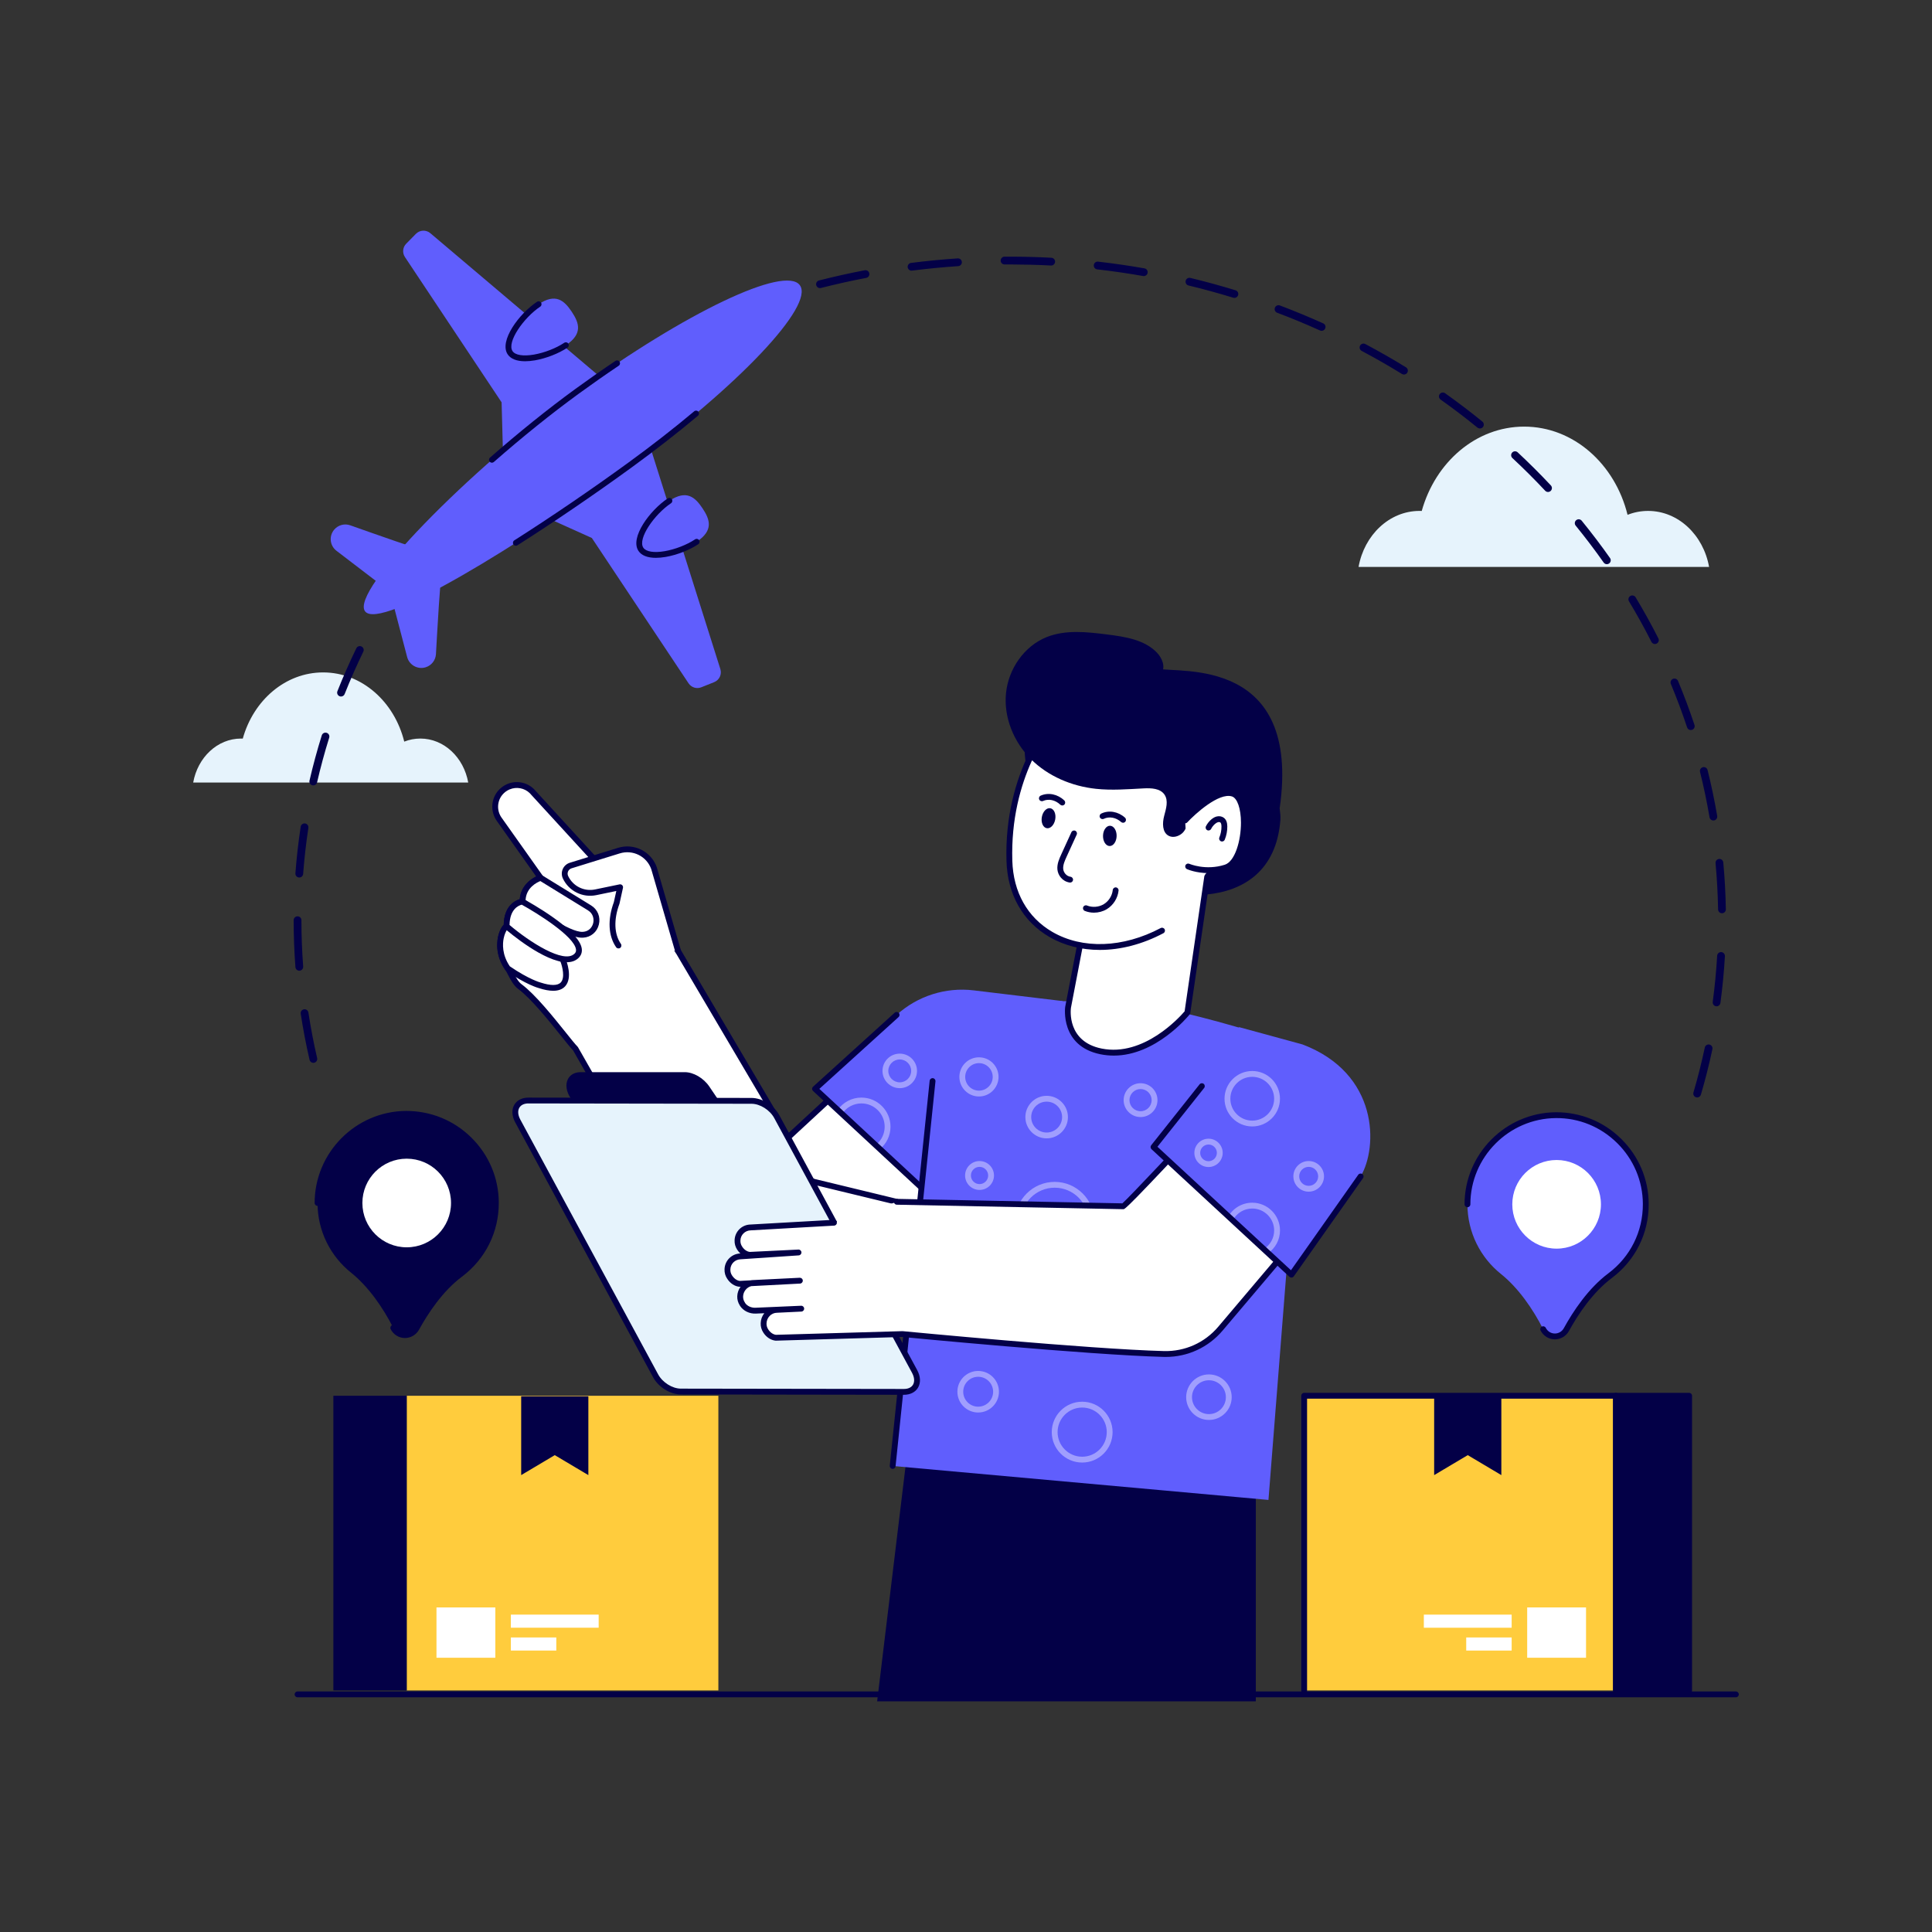 <?xml version="1.0" encoding="utf-8"?>
<svg xmlns="http://www.w3.org/2000/svg" enable-background="new 0 0 2500 2500" id="Layer_1" version="1.1" viewBox="0 0 2500 2500" x="0" y="0">
  <rect x="0" y="0" width="2500" height="2500" fill="#333333" stroke="none"/>
  <path d="M2246.23,2196.29H385.01c-2.08,0-3.77-1.69-3.77-3.77c0-2.08,1.69-3.77,3.77-3.77h1861.22&#xD;&#xA;			c2.08,0,3.77,1.69,3.77,3.77C2250,2194.6,2248.31,2196.29,2246.23,2196.29z" fill="#030047"/>
  <path d="M2211.56,733.64c-7.37-41.35-39.9-72.51-78.93-72.51c-9.31,0-18.27,1.76-26.58,5.05&#xD;&#xA;				c-16.23-65.8-70-114.14-133.82-114.14c-62.2,0-114.85,45.91-132.5,109.14c-0.95-0.03-1.89-0.06-2.84-0.06&#xD;&#xA;				c-39.02,0-71.55,31.16-78.93,72.51H2211.56z" fill="#e6f3fc"/>
  <path d="M605.87,1012.58c-5.78-32.44-31.31-56.89-61.92-56.89c-7.3,0-14.33,1.38-20.86,3.97&#xD;&#xA;				c-12.73-51.62-54.92-89.55-104.99-89.55c-48.8,0-90.11,36.02-103.95,85.63c-0.74-0.02-1.48-0.04-2.23-0.04&#xD;&#xA;				c-30.62,0-56.14,24.45-61.92,56.89H605.87z" fill="#e6f3fc"/>
  <path d="M2196.14,1420.1c-0.47,0-0.95-0.07-1.42-0.21c-2.67-0.78-4.19-3.58-3.41-6.24&#xD;&#xA;				c5.62-19.13,10.56-38.69,14.7-58.13c0.58-2.72,3.24-4.45,5.97-3.87c2.72,0.58,4.45,3.25,3.87,5.97&#xD;&#xA;				c-4.19,19.7-9.2,39.51-14.89,58.88C2200.32,1418.67,2198.32,1420.1,2196.14,1420.1z M405.47,1375.32c-2.29,0-4.36-1.57-4.9-3.9&#xD;&#xA;				c-4.55-19.65-8.4-39.72-11.43-59.65c-0.42-2.75,1.47-5.31,4.21-5.73c2.76-0.41,5.31,1.47,5.73,4.21c3,19.67,6.8,39.49,11.29,58.9&#xD;&#xA;				c0.63,2.71-1.06,5.41-3.77,6.03C406.23,1375.28,405.85,1375.32,405.47,1375.32z M2221.25,1302.13c-0.22,0-0.45-0.01-0.68-0.04&#xD;&#xA;				c-2.75-0.37-4.69-2.9-4.31-5.66c2.65-19.7,4.58-39.78,5.73-59.69c0.16-2.77,2.53-4.9,5.31-4.73c2.77,0.16,4.89,2.54,4.73,5.31&#xD;&#xA;				c-1.17,20.16-3.12,40.5-5.8,60.45C2225.89,1300.3,2223.73,1302.13,2221.25,1302.13z M387.28,1256.08c-2.61,0-4.81-2.01-5.01-4.65&#xD;&#xA;				c-1.52-20.07-2.29-40.49-2.29-60.69c0-2.78,2.25-5.03,5.03-5.03c2.78,0,5.03,2.25,5.03,5.03c0,19.95,0.77,40.11,2.26,59.93&#xD;&#xA;				c0.21,2.77-1.87,5.19-4.64,5.39C387.54,1256.08,387.41,1256.08,387.28,1256.08z M2228.23,1181.73c-2.74,0-4.98-2.2-5.03-4.94&#xD;&#xA;				c-0.34-19.92-1.45-40.06-3.29-59.84c-0.26-2.77,1.78-5.22,4.54-5.47c2.77-0.26,5.22,1.78,5.47,4.54&#xD;&#xA;				c1.86,20.03,2.98,40.42,3.33,60.6c0.05,2.78-2.17,5.07-4.94,5.12C2228.29,1181.73,2228.26,1181.73,2228.23,1181.73z&#xD;&#xA;				 M387.27,1135.48c-0.13,0-0.25-0.01-0.38-0.01c-2.77-0.21-4.85-2.62-4.64-5.39c1.51-20.12,3.81-40.41,6.84-60.31&#xD;&#xA;				c0.42-2.75,2.98-4.62,5.73-4.22c2.75,0.42,4.63,2.98,4.22,5.73c-2.99,19.65-5.26,39.68-6.76,59.55&#xD;&#xA;				C392.08,1133.47,389.87,1135.48,387.27,1135.48z M2217.07,1061.71c-2.41,0-4.54-1.73-4.95-4.19&#xD;&#xA;				c-3.34-19.61-7.47-39.34-12.29-58.66c-0.67-2.7,0.97-5.43,3.66-6.1c2.7-0.68,5.42,0.97,6.1,3.66&#xD;&#xA;				c4.88,19.57,9.07,39.55,12.45,59.41c0.47,2.74-1.38,5.34-4.12,5.8C2217.63,1061.69,2217.35,1061.71,2217.07,1061.71z&#xD;&#xA;				 M405.4,1016.31c-0.38,0-0.76-0.04-1.14-0.13c-2.71-0.62-4.4-3.33-3.77-6.03c4.53-19.61,9.87-39.32,15.89-58.59&#xD;&#xA;				c0.83-2.65,3.65-4.13,6.3-3.3c2.65,0.83,4.13,3.65,3.3,6.3c-5.94,19.02-11.22,38.48-15.69,57.85&#xD;&#xA;				C409.76,1014.74,407.68,1016.31,405.4,1016.31z M2187.86,944.68c-2.11,0-4.07-1.34-4.77-3.45&#xD;&#xA;				c-6.26-18.87-13.33-37.77-21.01-56.19c-1.07-2.56,0.14-5.51,2.71-6.58c2.57-1.08,5.51,0.14,6.58,2.7&#xD;&#xA;				c7.78,18.65,14.94,37.79,21.28,56.9c0.87,2.64-0.55,5.48-3.19,6.36C2188.92,944.6,2188.39,944.68,2187.86,944.68z M441.29,901.29&#xD;&#xA;				c-0.62,0-1.25-0.12-1.85-0.36c-2.58-1.02-3.85-3.95-2.82-6.53c7.41-18.68,15.64-37.36,24.46-55.52c1.21-2.5,4.22-3.55,6.72-2.33&#xD;&#xA;				c2.5,1.21,3.54,4.22,2.33,6.72c-8.71,17.94-16.84,36.39-24.16,54.84C445.18,900.08,443.29,901.29,441.29,901.29z M2141.44,833.34&#xD;&#xA;				c-1.83,0-3.6-1.01-4.49-2.76c-8.98-17.71-18.75-35.36-29.05-52.45c-1.43-2.38-0.67-5.47,1.71-6.9c2.38-1.43,5.47-0.67,6.9,1.71&#xD;&#xA;				c10.42,17.31,20.32,35.17,29.4,53.1c1.26,2.48,0.27,5.5-2.21,6.76C2142.98,833.16,2142.2,833.34,2141.44,833.34z M493.91,792.84&#xD;&#xA;				c-0.86,0-1.72-0.22-2.52-0.68c-2.4-1.39-3.22-4.47-1.83-6.87c10.08-17.39,20.94-34.69,32.3-51.4c1.56-2.29,4.69-2.89,6.99-1.33&#xD;&#xA;				c2.3,1.56,2.89,4.69,1.33,6.99c-11.22,16.51-21.96,33.6-31.91,50.79C497.33,791.94,495.64,792.84,493.91,792.84z M2079.26,730.05&#xD;&#xA;				c-1.58,0-3.14-0.74-4.12-2.13c-11.42-16.21-23.6-32.28-36.22-47.77c-1.76-2.15-1.43-5.32,0.72-7.08&#xD;&#xA;				c2.15-1.75,5.32-1.43,7.08,0.72c12.77,15.67,25.1,31.93,36.65,48.33c1.6,2.27,1.05,5.41-1.22,7.01&#xD;&#xA;				C2081.27,729.75,2080.26,730.05,2079.26,730.05z M561.69,693.05c-1.09,0-2.19-0.35-3.11-1.08c-2.18-1.72-2.56-4.88-0.84-7.07&#xD;&#xA;				c12.44-15.79,25.64-31.38,39.23-46.36c1.87-2.06,5.05-2.22,7.11-0.35c2.06,1.87,2.21,5.05,0.34,7.11&#xD;&#xA;				c-13.43,14.8-26.48,30.22-38.78,45.83C564.65,692.39,563.18,693.05,561.69,693.05z M2003.14,636.6c-1.34,0-2.68-0.53-3.67-1.59&#xD;&#xA;				c-13.57-14.48-27.85-28.72-42.45-42.32c-2.03-1.89-2.15-5.08-0.25-7.11c1.89-2.03,5.08-2.15,7.11-0.25&#xD;&#xA;				c14.76,13.75,29.2,28.15,42.93,42.8c1.9,2.03,1.8,5.21-0.23,7.11C2005.6,636.15,2004.37,636.6,2003.14,636.6z M642.78,603.64&#xD;&#xA;				c-1.32,0-2.64-0.52-3.63-1.54c-1.92-2-1.86-5.19,0.14-7.11c14.5-13.94,29.7-27.6,45.18-40.6c2.13-1.79,5.3-1.51,7.09,0.62&#xD;&#xA;				c1.79,2.13,1.51,5.3-0.62,7.09c-15.31,12.86-30.34,26.37-44.68,40.15C645.29,603.17,644.04,603.64,642.78,603.64z M1915,554.45&#xD;&#xA;				c-1.12,0-2.24-0.37-3.17-1.13c-15.4-12.54-31.45-24.75-47.7-36.28c-2.27-1.61-2.8-4.75-1.19-7.01c1.61-2.26,4.75-2.79,7.01-1.19&#xD;&#xA;				c16.43,11.66,32.65,24,48.23,36.69c2.15,1.75,2.48,4.92,0.72,7.08C1917.91,553.82,1916.46,554.45,1915,554.45z M735.25,525.96&#xD;&#xA;				c-1.55,0-3.08-0.71-4.06-2.06c-1.64-2.24-1.16-5.39,1.08-7.03c16.24-11.9,33.11-23.43,50.16-34.29c2.35-1.49,5.45-0.8,6.94,1.54&#xD;&#xA;				c1.49,2.34,0.8,5.45-1.54,6.95c-16.86,10.73-33.56,22.14-49.62,33.91C737.32,525.65,736.28,525.96,735.25,525.96z&#xD;&#xA;				 M1816.72,484.65c-0.9,0-1.81-0.24-2.63-0.75c-16.93-10.44-34.46-20.47-52.08-29.83c-2.45-1.3-3.39-4.35-2.09-6.8&#xD;&#xA;				c1.3-2.45,4.35-3.39,6.8-2.09c17.82,9.45,35.53,19.6,52.65,30.15c2.37,1.46,3.1,4.56,1.64,6.92&#xD;&#xA;				C1820.05,483.81,1818.4,484.65,1816.72,484.65z M837.06,461.12c-1.78,0-3.5-0.94-4.41-2.61c-1.34-2.43-0.45-5.49,1.99-6.83&#xD;&#xA;				c17.62-9.68,35.82-18.93,54.08-27.49c2.52-1.18,5.51-0.1,6.69,2.42c1.18,2.52,0.1,5.51-2.42,6.69&#xD;&#xA;				c-18.07,8.47-36.07,17.63-53.5,27.2C838.71,460.92,837.88,461.12,837.06,461.12z M1710.18,428.09c-0.69,0-1.4-0.14-2.07-0.45&#xD;&#xA;				c-18.14-8.19-36.8-15.92-55.46-22.96c-2.6-0.98-3.91-3.88-2.93-6.48s3.88-3.91,6.48-2.93c18.86,7.12,37.71,14.93,56.05,23.2&#xD;&#xA;				c2.53,1.14,3.66,4.12,2.51,6.66C1713.92,426.99,1712.09,428.09,1710.18,428.09z M946.27,409.9c-2.01,0-3.9-1.21-4.68-3.19&#xD;&#xA;				c-1.02-2.58,0.25-5.5,2.84-6.52c18.72-7.37,37.93-14.25,57.11-20.44c2.64-0.84,5.48,0.6,6.33,3.24c0.85,2.64-0.6,5.48-3.24,6.33&#xD;&#xA;				c-18.98,6.13-37.99,12.93-56.52,20.23C947.51,409.78,946.88,409.9,946.27,409.9z M1597.33,385.48c-0.49,0-0.99-0.07-1.48-0.22&#xD;&#xA;				c-19.03-5.86-38.51-11.19-57.9-15.85c-2.7-0.65-4.36-3.36-3.71-6.07c0.65-2.7,3.36-4.38,6.07-3.71&#xD;&#xA;				c19.59,4.71,39.27,10.1,58.5,16.01c2.66,0.82,4.15,3.63,3.33,6.29C1601.48,384.09,1599.48,385.48,1597.33,385.48z&#xD;&#xA;				 M1061.05,372.82c-2.24,0-4.29-1.51-4.87-3.79c-0.69-2.69,0.94-5.43,3.63-6.12c19.47-4.97,39.39-9.41,59.2-13.19&#xD;&#xA;				c2.72-0.51,5.36,1.27,5.88,4c0.52,2.73-1.27,5.36-4,5.88c-19.61,3.74-39.32,8.13-58.59,13.05&#xD;&#xA;				C1061.88,372.77,1061.46,372.82,1061.05,372.82z M1480.07,357.25c-0.29,0-0.58-0.02-0.88-0.08c-19.59-3.45-39.58-6.35-59.41-8.61&#xD;&#xA;				c-2.76-0.31-4.74-2.81-4.43-5.57c0.31-2.76,2.81-4.74,5.57-4.43c20.03,2.28,40.23,5.21,60.02,8.7c2.74,0.48,4.56,3.09,4.08,5.83&#xD;&#xA;				C1484.59,355.53,1482.46,357.25,1480.07,357.25z M1179.54,350.23c-2.49,0-4.66-1.85-4.98-4.39c-0.35-2.76,1.6-5.28,4.35-5.63&#xD;&#xA;				c19.94-2.55,40.25-4.52,60.36-5.86c2.78-0.21,5.17,1.91,5.35,4.68c0.18,2.77-1.91,5.17-4.69,5.35&#xD;&#xA;				c-19.91,1.33-40.01,3.28-59.75,5.8C1179.96,350.22,1179.75,350.23,1179.54,350.23z M1360.23,343.59c-0.09,0-0.18,0-0.27-0.01&#xD;&#xA;				c-17.64-0.93-35.47-1.32-53.27-1.41l-6.76,0.02c-2.71,0.07-5.05-2.22-5.06-5c-0.02-2.78,2.22-5.05,5-5.06l6.83-0.02&#xD;&#xA;				c0.05,0,0.09,0,0.14,0c17.84,0,35.9,0.48,53.67,1.42c2.77,0.15,4.9,2.52,4.76,5.29C1365.1,341.51,1362.88,343.59,1360.23,343.59z" fill="#030047"/>
  <rect fill="#ffcc3d" height="381.29" width="403.29" x="526.27" y="1806.11"/>
  <rect fill="#fff" height="65.1" width="76.15" x="564.8" y="2080.02"/>
  <rect fill="#fff" height="16.95" width="113.62" x="661.06" y="2089.31"/>
  <rect fill="#fff" height="16.95" width="58.79" x="661.06" y="2118.86"/>
  <rect fill="#030047" height="381.29" transform="rotate(-180 478.826 1996.752)" width="94.89" x="431.38" y="1806.11"/>
  <polygon fill="#030047" points="761.34 1908.79 717.87 1882.94 674.4 1908.79 674.4 1806.82 761.34 1806.82"/>
  <rect fill="#ffcc3d" height="381.29" transform="rotate(-180 1889.21 1996.752)" width="403.29" x="1687.57" y="1806.11"/>
  <path d="M1687.57,2191.17c-2.08,0-3.77-1.69-3.77-3.77v-381.29c0-2.08,1.69-3.77,3.77-3.77h403.29&#xD;&#xA;					c2.08,0,3.77,1.69,3.77,3.77c0,2.08-1.69,3.77-3.77,3.77h-399.52v377.52C1691.34,2189.48,1689.65,2191.17,1687.57,2191.17z" fill="#030047"/>
  <rect fill="#fff" height="65.1" transform="rotate(-180 2014.253 2112.565)" width="76.15" x="1976.18" y="2080.02"/>
  <rect fill="#fff" height="16.95" transform="rotate(-180 1899.262 2097.791)" width="113.62" x="1842.45" y="2089.31"/>
  <rect fill="#fff" height="16.95" transform="rotate(-180 1926.678 2127.339)" width="58.79" x="1897.28" y="2118.86"/>
  <rect fill="#030047" height="381.29" width="94.89" x="2090.86" y="1806.11"/>
  <path d="M2185.75,2191.17h-94.89c-2.08,0-3.77-1.69-3.77-3.77v-381.29c0-2.08,1.69-3.77,3.77-3.77h94.89&#xD;&#xA;					c2.08,0,3.77,1.69,3.77,3.77v381.29C2189.52,2189.48,2187.83,2191.17,2185.75,2191.17z M2094.63,2183.62h87.35v-373.74h-87.35&#xD;&#xA;					V2183.62z" fill="#030047"/>
  <polygon fill="#030047" points="1855.79 1908.79 1899.26 1882.94 1942.73 1908.79 1942.73 1806.82 1855.79 1806.82"/>
  <g>
    <path d="M672.72,1276.68c-7.65-5.72-11.58-17.57-15.69-23.55c-18.22-26.17-6.68-52.26-1.44-54.49&#xD;&#xA;					c-0.35-27.18,16.82-31.46,20.14-31.94c0.39-0.09,0.52-0.13,0.52-0.13c-0.35-23.46,23.38-30.63,23.38-30.63l-53.74-75.85&#xD;&#xA;					c-7.3-10.31-6.82-24.12,1.14-33.91c3.06-3.71,6.86-6.51,11.05-8.21c9.92-4.11,21.85-2.27,30.15,5.77l188.36,205.58&#xD;&#xA;					l143.14,242.55l88.13-81.58l153.06,127.11l-143.36,162.72c-52.35,55.27-140.96,53.39-190.9-4.06l-181.99-319.01&#xD;&#xA;					C734.81,1347.11,697.28,1294.72,672.72,1276.68z" fill="#fff"/>
    <path d="M1023.94,1724.14c-0.94,0-1.87-0.01-2.82-0.03c-37.34-0.8-72.81-17.42-97.31-45.6&#xD;&#xA;					c-0.16-0.19-0.31-0.39-0.43-0.61l-181.74-318.59c-3.21-3.32-8.64-10.1-15.46-18.62c-15.54-19.4-39.02-48.72-55.7-60.99&#xD;&#xA;					c-0.01-0.01-0.02-0.01-0.03-0.02c-5.91-4.43-9.73-11.81-12.79-17.75c-1.32-2.56-2.57-4.98-3.74-6.69&#xD;&#xA;					c-14.02-20.14-10.72-39.03-8.65-46.22c1.29-4.48,3.58-9.6,6.55-12.34c0.41-24.51,14.56-31.33,20.75-33.15&#xD;&#xA;					c1.1-15.72,12.45-25.15,21.21-29.36l-50.97-71.94c-8.21-11.61-7.68-27.43,1.29-38.47c3.43-4.16,7.77-7.38,12.56-9.33&#xD;&#xA;					c11.66-4.83,25.09-2.26,34.19,6.55l188.52,205.74c0.18,0.19,0.33,0.41,0.47,0.63l140.76,238.52l84.7-78.4&#xD;&#xA;					c1.39-1.29,3.51-1.34,4.97-0.14l153.06,127.11c0.78,0.65,1.27,1.59,1.35,2.61c0.08,1.02-0.26,2.02-0.93,2.79L1120.4,1682.6&#xD;&#xA;					C1095.27,1709.13,1060.28,1724.14,1023.94,1724.14z M929.76,1673.84c23.1,26.41,56.43,41.98,91.53,42.73&#xD;&#xA;					c35.2,0.67,69.32-13.49,93.54-39.06l140.7-159.7L1108,1395.3l-85.7,79.33c-0.84,0.78-1.98,1.13-3.11,0.97&#xD;&#xA;					c-1.13-0.17-2.12-0.83-2.7-1.82l-142.94-242.2l-188.1-205.29c-6.78-6.56-17.02-8.52-25.92-4.83c-3.66,1.49-6.97,3.95-9.59,7.13&#xD;&#xA;					c-6.83,8.4-7.23,20.47-0.97,29.33l53.74,75.85c0.7,0.99,0.88,2.26,0.49,3.4c-0.39,1.15-1.32,2.04-2.48,2.39&#xD;&#xA;					c-0.85,0.26-21,6.7-20.69,26.96c0.02,1.58-1.09,3.07-2.57,3.63c0,0-0.22,0.09-0.9,0.24c-2.05,0.31-17.52,3.26-17.2,28.21&#xD;&#xA;					c0.02,1.53-0.89,2.92-2.3,3.52c-0.75,0.48-3.72,4.46-5.26,11.96c-1.48,7.18-2.37,21.52,8.33,36.89&#xD;&#xA;					c1.45,2.12,2.81,4.74,4.24,7.52c2.85,5.52,6.08,11.77,10.6,15.16c17.48,12.86,41.33,42.63,57.11,62.34&#xD;&#xA;					c6.66,8.32,12.42,15.51,15.28,18.38c0.24,0.24,0.44,0.5,0.6,0.79L929.76,1673.84z" fill="#030047"/>
    <path d="M698.52,1275.05c0,0-15.25-3.81-41.53-21.93c-18.18-26.13-6.69-52.29-1.42-54.46l72.76,43.24&#xD;&#xA;						C728.34,1241.9,748.73,1291.3,698.52,1275.05" fill="#fff"/>
    <path d="M715.82,1282.07c-5.19,0-11.32-1.13-18.36-3.41c-1.73-0.46-17.1-4.85-42.61-22.45&#xD;&#xA;						c-0.37-0.26-0.7-0.58-0.95-0.95c-14.12-20.28-10.7-39.27-8.57-46.49c1.62-5.49,4.78-11.95,8.81-13.61&#xD;&#xA;						c1.1-0.46,2.34-0.36,3.36,0.25l72.76,43.24c0.7,0.42,1.25,1.05,1.56,1.8c1.03,2.49,9.76,24.69-0.6,35.9&#xD;&#xA;						C727.7,1280.17,722.55,1282.07,715.82,1282.07z M659.71,1250.4c24.89,17.07,39.59,20.94,39.74,20.98&#xD;&#xA;						c0.08,0.02,0.16,0.04,0.24,0.07c12.99,4.2,21.98,4.13,26-0.22c5.68-6.15,1.98-20.44-0.38-26.76l-69.3-41.19&#xD;&#xA;						c-1.21,1.72-3.08,5.29-4.21,10.72C650.31,1221.13,649.41,1235.23,659.71,1250.4z" fill="#030047"/>
    <path d="M754.47,1209.56c-0.23,0-0.45,0.04-0.64,0.03c-22.13,0.8-77.52-43.01-77.52-43.01&#xD;&#xA;						c-0.39-23.51,23.32-30.66,23.32-30.66l63.21,38.87C778.33,1184.28,772.65,1208.47,754.47,1209.56z" fill="#fff"/>
    <path d="M752.84,1213.37c-22.78,0-73.15-39.3-78.87-43.82c-0.89-0.7-1.41-1.77-1.43-2.9&#xD;&#xA;						c-0.35-20.85,16.86-31.58,26.01-34.34c1.03-0.31,2.15-0.17,3.07,0.4l63.21,38.87c8.58,5.26,12.54,15.03,10.07,24.88&#xD;&#xA;						c-2.41,9.66-10.34,16.28-20.19,16.87c-0.05,0-0.1,0-0.14,0.01c-0.2,0.01-0.84,0.02-1.01,0.02&#xD;&#xA;						C753.31,1213.36,753.07,1213.37,752.84,1213.37z M754.47,1209.56h0.05H754.47z M680.1,1164.77&#xD;&#xA;						c16.24,12.65,57.05,41.54,73.59,41.06l0.55-0.02c7.88-0.47,12.05-6.08,13.32-11.17c1.25-5.01,0.25-12.36-6.7-16.62&#xD;&#xA;						l-61.67-37.92C694.51,1141.94,680.79,1148.74,680.1,1164.77z" fill="#030047"/>
    <path d="M745.84,1237.02c-21.95,20.62-90.27-38.37-90.27-38.37c-0.33-27.22,16.84-31.45,20.17-31.98&#xD;&#xA;						C675.74,1166.68,767.6,1216.58,745.84,1237.02z" fill="#fff"/>
    <path d="M733.41,1245.12c-28.81,0-74.27-38.4-80.3-43.61c-0.82-0.71-1.29-1.73-1.31-2.81&#xD;&#xA;						c-0.38-31.07,20.92-35.36,23.35-35.75c0.82-0.13,1.66,0.01,2.39,0.41c7.37,4.01,72.13,39.84,75.28,64.29&#xD;&#xA;						c0.6,4.66-0.92,8.85-4.4,12.12l0,0C744.42,1243.53,739.25,1245.12,733.41,1245.12z M659.35,1196.92&#xD;&#xA;						c25.65,21.82,69.98,50.47,83.91,37.35l0,0c1.73-1.63,2.37-3.37,2.08-5.65c-2.21-17.13-50.28-47-70.19-57.97&#xD;&#xA;						C670.82,1171.75,659.69,1176.55,659.35,1196.92z" fill="#030047"/>
    <g>
      <path d="M877.44,1230.74l-31.1-107.1c-6.56-18.65-26.69-28.77-45.58-22.93l-62.31,19.29&#xD;&#xA;						c-6.38,1.98-9.53,9.15-6.67,15.19l0,0c6.97,14.7,23.09,22.72,39.01,19.42l31.64-6.55l-4.47,20.31&#xD;&#xA;						c-8.07,21.72-7.05,41.6,2.36,55.15" fill="#fff"/>
      <path d="M877.44,1234.51c-1.64,0-3.14-1.07-3.62-2.72l-31.1-107.1c-5.85-16.61-23.82-25.66-40.84-20.37&#xD;&#xA;						l-62.31,19.29c-2,0.62-3.62,2.07-4.47,3.99c-0.84,1.91-0.81,4.09,0.09,5.98c6.24,13.17,20.57,20.29,34.84,17.35l31.64-6.55&#xD;&#xA;						c1.25-0.27,2.55,0.14,3.45,1.04c0.9,0.91,1.27,2.21,1,3.46l-4.47,20.31c-0.04,0.17-0.09,0.34-0.15,0.5&#xD;&#xA;						c-7.53,20.25-6.83,39.09,1.92,51.68c1.19,1.71,0.77,4.06-0.95,5.25c-1.71,1.19-4.06,0.77-5.25-0.95&#xD;&#xA;						c-10.14-14.59-11.19-35.86-2.89-58.36l3.17-14.37l-25.93,5.37c-17.69,3.65-35.45-5.18-43.19-21.5&#xD;&#xA;						c-1.83-3.87-1.9-8.33-0.18-12.25c1.72-3.92,5.05-6.89,9.14-8.16l62.32-19.29c20.92-6.47,42.98,4.63,50.25,25.28l31.16,107.3&#xD;&#xA;						c0.58,2-0.57,4.09-2.57,4.67C878.14,1234.47,877.79,1234.51,877.44,1234.51z" fill="#030047"/>
    </g>
    <g>
      <path d="M1375.02,1295.38l-115.12-13.85c-36.25-4.36-72.61,7.22-99.67,31.74l-105.57,95.69l208.84,193.82&#xD;&#xA;									l148.76-191.34L1375.02,1295.38z" fill="#605efd"/>
      <path d="M1135.86,1488.08c-1.11,0-2.21-0.49-2.95-1.42c-1.3-1.63-1.04-4,0.59-5.3&#xD;&#xA;									c7.15-5.72,11.26-14.25,11.26-23.41c0-16.61-13.49-30.13-30.08-30.13c-9.94,0-19.19,4.89-24.75,13.08&#xD;&#xA;									c-1.17,1.73-3.51,2.17-5.24,1c-1.72-1.17-2.17-3.51-1.01-5.24c6.96-10.26,18.54-16.39,30.99-16.39&#xD;&#xA;									c20.75,0,37.63,16.9,37.63,37.68c0,11.47-5.14,22.16-14.09,29.31C1137.52,1487.81,1136.69,1488.08,1135.86,1488.08z" fill="#fff" opacity=".4"/>
      <path d="M1263.51,1606.55c-0.95,0-1.87-0.36-2.57-1.01l-208.84-193.82c-0.77-0.72-1.21-1.73-1.21-2.79&#xD;&#xA;									c0.01-1.06,0.46-2.06,1.24-2.77l105.57-95.69c1.54-1.4,3.93-1.28,5.33,0.26c1.4,1.54,1.28,3.93-0.26,5.33l-102.52,92.92&#xD;&#xA;									l202.81,188.22l146.23-188.09c1.28-1.64,3.65-1.95,5.29-0.66c1.64,1.28,1.94,3.65,0.66,5.3l-148.76,191.34&#xD;&#xA;									c-0.65,0.84-1.62,1.36-2.67,1.44C1263.71,1606.54,1263.61,1606.55,1263.51,1606.55z" fill="#030047"/>
      <path d="M1380.89,958.4c0,0-1.88,120.54,51.83,164.28c53.72,43.74,214.19,69.7,224.11-61.83&#xD;&#xA;									c0.38-5.08-0.5-10.08-0.96-14.92c-2.32-24.19-8.16-45.5-16.28-64.25c-15.27-35.38-38.55-61.48-61.18-80.12&#xD;&#xA;									c-0.2-0.2-0.35-0.3-0.5-0.45c-34.97-28.62-71.22-30.55-71.22-30.55l-53.5,4.65l-65.01,74.78L1380.89,958.4z" fill="#030047"/>
      <polygon fill="#030047" points="1173.11 1886.35 1135.01 2201.51 1625.01 2201.51 1625.01 1886.35"/>
      <path d="M1155.1,1896.96l350.32,31.62l94.11,8.53l41.85,3.77l41.85-531.23&#xD;&#xA;																c4.85-30.35-13.29-59.61-42.65-68.71c-53.06-16.45-123.23-36.19-168.33-41.05c-74.03-7.96-191.61-2.73-191.61-2.73&#xD;&#xA;																c-35.3,1.32-64.51,27.85-69.37,62.82L1155.1,1896.96z" fill="#605efd"/>
      <path d="M1354.36,1473.04c-15.18,0-27.53-12.35-27.53-27.53c0-15.18,12.35-27.53,27.53-27.53&#xD;&#xA;																c15.18,0,27.53,12.35,27.53,27.53C1381.9,1460.69,1369.55,1473.04,1354.36,1473.04z M1354.36,1425.52&#xD;&#xA;																c-11.02,0-19.99,8.97-19.99,19.99s8.97,19.99,19.99,19.99s19.99-8.97,19.99-19.99S1365.39,1425.52,1354.36,1425.52z" fill="#fff" opacity=".4"/>
      <path d="M1266.77,1418.84c-13.97,0-25.34-11.37-25.34-25.34c0-13.97,11.37-25.34,25.34-25.34&#xD;&#xA;																s25.34,11.37,25.34,25.34C1292.11,1407.47,1280.74,1418.84,1266.77,1418.84z M1266.77,1375.69&#xD;&#xA;																c-9.81,0-17.8,7.99-17.8,17.8c0,9.81,7.99,17.8,17.8,17.8c9.81,0,17.8-7.99,17.8-17.8&#xD;&#xA;																C1284.56,1383.68,1276.58,1375.69,1266.77,1375.69z" fill="#fff" opacity=".4"/>
      <path d="M1364.75,1631.92c-28.28,0-51.29-23.01-51.29-51.29c0-28.28,23.01-51.29,51.29-51.29&#xD;&#xA;																c28.28,0,51.29,23.01,51.29,51.29C1416.04,1608.91,1393.03,1631.92,1364.75,1631.92z M1364.75,1536.88&#xD;&#xA;																c-24.12,0-43.75,19.63-43.75,43.75s19.63,43.75,43.75,43.75s43.75-19.63,43.75-43.75&#xD;&#xA;																S1388.87,1536.88,1364.75,1536.88z" fill="#fff" opacity=".4"/>
      <path d="M1475.88,1445.47c-12.07,0-21.89-9.82-21.89-21.89s9.82-21.89,21.89-21.89&#xD;&#xA;																s21.89,9.82,21.89,21.89S1487.95,1445.47,1475.88,1445.47z M1475.88,1409.23c-7.91,0-14.35,6.44-14.35,14.35&#xD;&#xA;																c0,7.91,6.44,14.35,14.35,14.35c7.91,0,14.35-6.44,14.35-14.35C1490.22,1415.66,1483.79,1409.23,1475.88,1409.23z" fill="#fff" opacity=".4"/>
      <path d="M1267.51,1539.77c-10.31,0-18.7-8.39-18.7-18.7c0-10.31,8.39-18.7,18.7-18.7&#xD;&#xA;																s18.7,8.39,18.7,18.7C1286.21,1531.38,1277.82,1539.77,1267.51,1539.77z M1267.51,1509.91&#xD;&#xA;																c-6.15,0-11.16,5.01-11.16,11.16c0,6.15,5.01,11.16,11.16,11.16s11.16-5.01,11.16-11.16&#xD;&#xA;																C1278.67,1514.91,1273.66,1509.91,1267.51,1509.91z" fill="#fff" opacity=".4"/>
      <path d="M1564.35,1837.41c-16.24,0-29.46-13.21-29.46-29.46s13.22-29.46,29.46-29.46&#xD;&#xA;																c16.24,0,29.46,13.21,29.46,29.46S1580.6,1837.41,1564.35,1837.41z M1564.35,1786.04&#xD;&#xA;																c-12.08,0-21.91,9.83-21.91,21.91c0,12.08,9.83,21.91,21.91,21.91c12.08,0,21.91-9.83,21.91-21.91&#xD;&#xA;																C1586.27,1795.87,1576.44,1786.04,1564.35,1786.04z" fill="#fff" opacity=".4"/>
      <path d="M1400.33,1892.53c-21.7,0-39.36-17.66-39.36-39.36c0-21.7,17.66-39.36,39.36-39.36&#xD;&#xA;																c21.7,0,39.36,17.66,39.36,39.36C1439.69,1874.88,1422.04,1892.53,1400.33,1892.53z M1400.33,1821.36&#xD;&#xA;																c-17.54,0-31.81,14.27-31.81,31.81s14.27,31.82,31.81,31.82s31.81-14.27,31.81-31.82&#xD;&#xA;																S1417.88,1821.36,1400.33,1821.36z" fill="#fff" opacity=".4"/>
      <path d="M1265.75,1827.78c-14.83,0-26.89-12.06-26.89-26.89s12.06-26.89,26.89-26.89&#xD;&#xA;																s26.89,12.06,26.89,26.89S1280.57,1827.78,1265.75,1827.78z M1265.75,1781.54c-10.67,0-19.35,8.68-19.35,19.35&#xD;&#xA;																s8.68,19.35,19.35,19.35s19.35-8.68,19.35-19.35S1276.41,1781.54,1265.75,1781.54z" fill="#fff" opacity=".4"/>
      <path d="M1522.61,1703.2c-13.76,0-24.96-11.2-24.96-24.96c0-13.76,11.2-24.96,24.96-24.96&#xD;&#xA;																c13.77,0,24.96,11.2,24.96,24.96C1547.58,1692,1536.38,1703.2,1522.61,1703.2z M1522.61,1660.82&#xD;&#xA;																c-9.61,0-17.42,7.81-17.42,17.42c0,9.61,7.81,17.42,17.42,17.42c9.6,0,17.42-7.81,17.42-17.42&#xD;&#xA;																C1540.03,1668.63,1532.22,1660.82,1522.61,1660.82z" fill="#fff" opacity=".4"/>
      <path d="M1261.16,1707.09c-17.35,0-31.47-14.12-31.47-31.47c0-17.35,14.12-31.47,31.47-31.47&#xD;&#xA;																c17.35,0,31.47,14.12,31.47,31.47C1292.64,1692.97,1278.52,1707.09,1261.16,1707.09z M1261.16,1651.69&#xD;&#xA;																c-13.19,0-23.93,10.73-23.93,23.93c0,13.19,10.73,23.93,23.93,23.93c13.19,0,23.93-10.73,23.93-23.93&#xD;&#xA;																C1285.09,1662.42,1274.36,1651.69,1261.16,1651.69z" fill="#fff" opacity=".4"/>
      <path d="M1155.11,1900.72c-0.13,0-0.26-0.01-0.39-0.02c-2.07-0.22-3.58-2.07-3.36-4.14l51.62-498.07&#xD;&#xA;																c0.21-2.07,2.06-3.55,4.14-3.36c2.07,0.22,3.58,2.07,3.36,4.14l-51.62,498.07&#xD;&#xA;																C1158.65,1899.28,1157.01,1900.72,1155.11,1900.72z" fill="#030047"/>
      <path d="M1382.08,1303.47l27.39-142.77l154.36-38.03l-27.36,187.58c0,0-50.45,62.76-111.89,50.23&#xD;&#xA;																				C1375.19,1350.42,1382.08,1303.47,1382.08,1303.47z" fill="#fff"/>
      <path d="M1441.22,1365.94c-5.67,0-11.47-0.55-17.39-1.75c-52.29-10.66-45.56-60.76-45.48-61.26&#xD;&#xA;																				c0.01-0.05,0.02-0.11,0.03-0.16l27.39-142.77c0.28-1.45,1.37-2.6,2.8-2.95l154.36-38.03&#xD;&#xA;																				c1.22-0.3,2.51,0.02,3.44,0.87c0.93,0.84,1.38,2.1,1.2,3.34l-27.36,187.58c-0.1,0.67-0.37,1.29-0.79,1.82&#xD;&#xA;																				C1537.49,1315.01,1495.86,1365.94,1441.22,1365.94z M1385.8,1304.09c-0.36,2.65-5.16,43.59,39.53,52.7&#xD;&#xA;																				c54.83,11.17,101.58-41.13,107.56-48.14l26.4-180.97l-146.57,36.11L1385.8,1304.09z" fill="#030047"/>
      <g>
        <path d="M1563.83,1126c54.25-77.23,6.97-148.94,6.97-148.94l-201.19-53.83&#xD;&#xA;																					c-3.14,3.38-67.05,71.52-63.46,190.74c2.96,98.22,103.15,140.2,197.52,90.26" fill="#fff"/>
        <path d="M1423.1,1229.2c-23.57,0-45.94-5.6-65.29-16.85c-34.43-20.04-54.12-54.93-55.42-98.26&#xD;&#xA;																					c-3.53-116.92,57.46-185.9,64.43-193.38c0.95-1.02,2.43-1.48,3.78-1.12l201.19,53.83&#xD;&#xA;																					c0.89,0.24,1.67,0.8,2.17,1.57c0.49,0.74,48.05,74.76-7.03,153.18c-1.2,1.7-3.55,2.12-5.26,0.92&#xD;&#xA;																					c-1.7-1.2-2.12-3.55-0.92-5.26c48.45-68.97,13.27-134.02,7.63-143.51l-197.51-52.85&#xD;&#xA;																					c-11.39,12.88-64.19,78.54-60.93,186.39c1.22,40.62,19.58,73.28,51.67,91.96&#xD;&#xA;																					c39.07,22.74,91.52,20.89,140.31-4.92c1.84-0.97,4.13-0.27,5.1,1.57c0.98,1.84,0.27,4.12-1.57,5.1&#xD;&#xA;																					C1478.26,1221.96,1449.9,1229.2,1423.1,1229.2z" fill="#030047"/>
        <path d="M1502.82,871.1c5.72-8.06,1.05-19.56-5.82-26.66c-16.13-16.69-41.05-20.5-64.08-23.4&#xD;&#xA;																					c-26.24-3.31-53.8-6.47-78.38,3.29c-29.23,11.6-49.63,41.27-52.77,72.56s9.96,63.2,32.22,85.42&#xD;&#xA;																					c22.25,22.22,52.93,35.08,84.2,38.42c20.49,2.19,41.17,0.5,61.75-0.57c9.79-0.51,21.37-0.05,26.9,8.05&#xD;&#xA;																					c5.36,7.84,2.02,18.36-0.41,27.54c-2.44,9.18-2.63,21.2,5.73,25.72c5.61,3.04,12.88,0.94,17.65-3.3&#xD;&#xA;																					c4.51-4.02,5.74-10.08,9.7-14.18c3.18-3.3,9.25-5.53,13.25-7.73c10.41-5.71,21.37-10.52,32.84-13.66&#xD;&#xA;																					c11.57-3.17,23.58-4.59,35.57-3.95c3.53,0.19,34.86,3.78,34.72,7.3c28.13-196.41-129.58-174.57-156.23-180.57&#xD;&#xA;																					c-36.94-8.31-91.85-9.53-127.68,5.79c-61.73,26.46-44.01,120.44-44.01,120.44c0.73-1.48,1.69-2.98,2.82-4.5" fill="#030047"/>
        <path d="M1617.61,1009.45v0.24c0.85,2.26,1.65,4.52,2.36,6.83c0.52,1.65,1.08,3.25,1.7,4.86&#xD;&#xA;																					C1620.35,1017.09,1618.98,1013.13,1617.61,1009.45z" fill="#030047"/>
        <ellipse cx="1356.78" cy="1058.8" fill="#030047" rx="13.12" ry="8.8" transform="rotate(-79.764 1356.774 1058.776)"/>
        <path d="M1348.17,1033c8.54-3.79,18.94-1.62,26.4,5.52" fill="#fff"/>
        <path d="M1374.57,1042.29c-0.94,0-1.88-0.35-2.61-1.05c-6.36-6.09-15.1-7.98-22.25-4.79&#xD;&#xA;																					c-1.91,0.84-4.14-0.01-4.98-1.92s0.01-4.13,1.92-4.98c9.97-4.43,21.95-1.97,30.54,6.24&#xD;&#xA;																					c1.5,1.44,1.56,3.83,0.12,5.33C1376.55,1041.9,1375.56,1042.29,1374.57,1042.29z" fill="#030047"/>
        <ellipse cx="1436.06" cy="1081.68" fill="#030047" rx="13.12" ry="8.8" transform="rotate(-88.774 1436.062 1081.639)"/>
        <path d="M1426.67,1056.15c8.42-4.05,18.89-2.19,26.55,4.71" fill="#fff"/>
        <path d="M1453.22,1064.64c-0.9,0-1.8-0.32-2.52-0.97c-6.54-5.9-15.33-7.51-22.39-4.12&#xD;&#xA;																						c-1.88,0.9-4.13,0.12-5.04-1.76c-0.9-1.88-0.11-4.13,1.77-5.04c9.82-4.74,21.88-2.65,30.71,5.31&#xD;&#xA;																						c1.55,1.4,1.67,3.78,0.28,5.33C1455.28,1064.22,1454.25,1064.64,1453.22,1064.64z" fill="#030047"/>
        <g>
          <path d="M1533.48,1061.66c0,0,38.86-41.84,61.76-34.68c22.9,7.16,17.32,87.13-9.24,95.59&#xD;&#xA;																						c-26.56,8.46-48.56-1.37-48.56-1.37" fill="#fff"/>
          <path d="M1563.67,1129.79c-15.98,0-27.11-4.85-27.77-5.15c-1.9-0.85-2.75-3.07-1.91-4.97&#xD;&#xA;																						c0.85-1.9,3.07-2.75,4.98-1.92c0.21,0.09,21.11,9.12,45.88,1.22c13.2-4.2,21.02-31.09,20.95-54.66&#xD;&#xA;																						c-0.05-18.01-4.75-31.56-11.69-33.73c-16.91-5.27-47.51,22.5-57.87,33.65c-1.42,1.52-3.8,1.61-5.33,0.19&#xD;&#xA;																						c-1.53-1.42-1.61-3.8-0.2-5.33c4.14-4.46,41.19-43.36,65.65-35.72c10.58,3.3,16.93,18.6,16.99,40.92&#xD;&#xA;																						c0.07,26.57-8.91,56.36-26.21,61.87C1578.7,1128.85,1570.72,1129.79,1563.67,1129.79z" fill="#030047"/>
        </g>
        <g>
          <path d="M1581.32,1088.89c-0.48,0-0.97-0.09-1.44-0.29c-1.93-0.8-2.84-3-2.04-4.93&#xD;&#xA;																					c1.86-4.49,2.8-9.42,2.73-14.28c-0.04-2.64-0.55-4.42-1.47-5.15c-0.63-0.49-1.72-0.65-2.79-0.41&#xD;&#xA;																					c-1.19,0.27-2.47,0.98-3.9,2.16c-2.15,1.79-3.95,4.06-5.2,6.56c-0.93,1.87-3.2,2.62-5.06,1.69&#xD;&#xA;																					c-1.86-0.93-2.62-3.2-1.69-5.06c1.72-3.43,4.18-6.54,7.13-8.99c2.37-1.96,4.67-3.18,7.05-3.72&#xD;&#xA;																					c3.3-0.76,6.71-0.07,9.12,1.83c2.85,2.24,4.28,5.83,4.36,10.97c0.08,5.88-1.06,11.85-3.31,17.28&#xD;&#xA;																					C1584.21,1088.01,1582.8,1088.89,1581.32,1088.89z" fill="#030047"/>
        </g>
        <g>
          <path d="M1389.82,1078.43c-4.35,9.52-8.71,19.04-13.06,28.56c-2.63,5.74-5.29,11.72-4.72,17.83&#xD;&#xA;																					s5.39,12.4,12.7,13.45" fill="#fff"/>
          <path d="M1384.75,1142.04c-0.18,0-0.36-0.01-0.54-0.04c-9.54-1.37-15.23-9.51-15.92-16.83&#xD;&#xA;																					c-0.68-7.23,2.36-13.88,5.04-19.75l13.06-28.56c0.87-1.89,3.1-2.73,5-1.86c1.9,0.87,2.73,3.1,1.86,5&#xD;&#xA;																					l-13.06,28.56c-2.29,5.01-4.89,10.68-4.39,15.9c0.4,4.28,3.86,9.26,9.49,10.07c2.06,0.3,3.49,2.21,3.2,4.27&#xD;&#xA;																					C1388.21,1140.68,1386.59,1142.04,1384.75,1142.04z" fill="#030047"/>
        </g>
      </g>
      <g>
        <path d="M1415.59,1180.99c-4.06,0-8.11-0.75-11.86-2.27c-1.93-0.78-2.86-2.98-2.08-4.91&#xD;&#xA;										c0.78-1.93,2.98-2.86,4.91-2.08c6.95,2.81,15.26,2.16,21.69-1.71c6.43-3.87,10.89-10.91,11.65-18.37&#xD;&#xA;										c0.21-2.08,2.06-3.57,4.14-3.37c2.07,0.21,3.58,2.06,3.37,4.14c-1,9.78-6.85,19-15.26,24.07&#xD;&#xA;										C1427.19,1179.46,1421.38,1180.99,1415.59,1180.99z" fill="#030047"/>
      </g>
    </g>
    <g>
      <path d="M924.25,1464.39H789.5c-10.13,0-21.92-6.97-28.67-16.94l-19.07-28.19c-9.64-14.25-4.93-28.12,9.54-28.12&#xD;&#xA;					h134.75c10.13,0,21.92,6.97,28.67,16.94l19.07,28.19C943.43,1450.52,938.72,1464.39,924.25,1464.39z" fill="#030047"/>
      <path d="M924.25,1468.17H789.5c-11.31,0-24.39-7.65-31.79-18.6l-19.07-28.19c-5.97-8.83-7.34-18.25-3.66-25.19&#xD;&#xA;					c2.98-5.61,8.93-8.82,16.33-8.82h134.75c11.31,0,24.39,7.65,31.79,18.6l19.07,28.19c5.97,8.83,7.34,18.25,3.66,25.19&#xD;&#xA;					C937.6,1464.95,931.65,1468.17,924.25,1468.17z M751.31,1394.91c-4.65,0-7.99,1.67-9.67,4.81c-2.31,4.36-1.07,11.04,3.25,17.42&#xD;&#xA;					l19.07,28.19c5.99,8.85,16.73,15.28,25.54,15.28h134.75c4.65,0,7.99-1.67,9.67-4.81c2.32-4.36,1.07-11.04-3.25-17.42&#xD;&#xA;					l-19.07-28.19c-5.99-8.85-16.73-15.28-25.54-15.28H751.31z" fill="#030047"/>
    </g>
    <g>
      <path d="M1160.52,1555.18l-107.24-25.96c-10.51-4.84-22.86,0.5-26.33,11.43c-1.78,5.62-0.87,11.61,2.1,16.18&#xD;&#xA;					c1.78,2.61,4.02,4.71,6.81,6.31l43.29,19.06" fill="#fff"/>
      <path d="M1079.15,1585.97c-0.51,0-1.02-0.1-1.52-0.32l-43.29-19.06c-3.58-2.03-6.29-4.54-8.41-7.63&#xD;&#xA;					c-3.7-5.69-4.65-12.94-2.58-19.45c1.97-6.2,6.52-11.26,12.48-13.89c5.93-2.62,12.71-2.61,18.67,0.02l106.89,25.88&#xD;&#xA;					c2.03,0.49,3.27,2.53,2.78,4.55c-0.49,2.03-2.53,3.26-4.56,2.78l-107.24-25.96c-0.24-0.06-0.47-0.14-0.69-0.24&#xD;&#xA;					c-4.07-1.88-8.75-1.92-12.82-0.13c-4.05,1.79-7.01,5.08-8.34,9.27c-1.39,4.38-0.77,9.24,1.67,12.98&#xD;&#xA;					c1.44,2.1,3.27,3.79,5.53,5.09l42.93,18.88c1.91,0.84,2.77,3.07,1.93,4.97C1081.99,1585.13,1080.6,1585.97,1079.15,1585.97z" fill="#030047"/>
    </g>
    <g>
      <path d="M683.84,1424.05l288.54,0.43c12.43,0.02,26.45,8.78,32.78,20.47l178.31,329.63&#xD;&#xA;					c7.61,14.06,1.1,26.52-13.85,26.5l-288.54-0.43c-12.43-0.02-26.45-8.78-32.78-20.47l-178.31-329.63&#xD;&#xA;					C662.38,1436.49,668.89,1424.03,683.84,1424.05z" fill="#e6f3fc"/>
      <path d="M1169.66,1804.86c-0.01,0-0.03,0-0.04,0l-288.54-0.43c-13.89-0.02-29.07-9.46-36.09-22.45l-178.31-329.63&#xD;&#xA;					c-4.46-8.25-4.86-16.61-1.08-22.93c3.47-5.81,10.1-9.13,18.21-9.13c0.01,0,0.03,0,0.04,0l0,0l288.54,0.43&#xD;&#xA;					c13.89,0.02,29.07,9.46,36.09,22.45l178.31,329.63c4.46,8.25,4.85,16.61,1.08,22.93&#xD;&#xA;					C1184.4,1801.53,1177.77,1804.86,1169.66,1804.86z M683.8,1427.83c-5.46,0-9.63,1.94-11.73,5.46&#xD;&#xA;					c-2.38,3.98-1.93,9.62,1.24,15.47l178.31,329.63c5.69,10.53,18.36,18.48,29.46,18.5l288.55,0.43c0.01,0,0.02,0,0.03,0&#xD;&#xA;					c5.46,0,9.62-1.94,11.73-5.46c2.38-3.98,1.93-9.62-1.24-15.47l-178.31-329.63c-5.69-10.53-18.36-18.48-29.47-18.49l-288.54-0.43&#xD;&#xA;					C683.82,1427.83,683.81,1427.83,683.8,1427.83z" fill="#030047"/>
    </g>
    <g>
      <path d="M1160.52,1555.18l0.04-0.04c0,0,290.35,5.81,293.01,5.81c2.67,0,123.78-130.21,123.78-130.21&#xD;&#xA;							l156.16,106.31l-154.2,182.16c-18.18,21.5-45.14,33.6-73.32,32.86c-98.44-2.58-337.97-25.78-337.97-25.78l-164.16,4.76&#xD;&#xA;							c-5.55-0.61-10.18-4.37-12.93-8.7c-1.92-2.93-3.01-6.34-2.84-9.96c0.22-9.35,7.73-17.35,17.08-17.43l31.59-1.53l-58.86,2.58&#xD;&#xA;							c-6.73,0.35-13.41-2.67-17.17-8.3c-0.04-0.09-0.04-0.17-0.04-0.17c-1.97-2.93-3.06-6.38-2.93-10.01&#xD;&#xA;							c0.26-8.21,6.16-15.38,13.89-17l63.36-3.32l-60.12,2.97c-1.14,0-2.23,0.13-3.23,0.35l-14.55,0.79&#xD;&#xA;							c-5.59-0.57-10.18-4.37-12.98-8.7c-1.97-2.84-2.97-6.34-2.84-9.96c0.22-9.31,7.69-16.78,17.04-16.91l74.93-5.02l-63.14,3.06&#xD;&#xA;							c-5.59-0.52-10.22-4.33-13.02-8.7c-1.88-2.84-2.97-6.29-2.8-9.92c0.22-9.31,7.78-16.74,17-16.87l107.84-6.12" fill="#fff"/>
      <path d="M1508.5,1755.87c-0.86,0-1.73-0.01-2.59-0.03c-97.45-2.55-335.84-25.56-338.24-25.8l-163.69,4.78&#xD;&#xA;							c-0.18,0.01-0.35,0-0.52-0.02c-6.11-0.67-11.98-4.57-15.7-10.42c-2.43-3.71-3.63-7.93-3.43-12.17&#xD;&#xA;							c0.11-4.84,1.85-9.34,4.67-12.91l-10.92,0.48c-8.24,0.36-16.09-3.4-20.48-9.98c-0.12-0.18-0.22-0.38-0.31-0.59&#xD;&#xA;							c-2.3-3.61-3.44-7.68-3.29-11.82c0.14-4.56,1.73-8.86,4.32-12.36l-1,0.05c-0.19,0.01-0.39,0-0.58-0.01&#xD;&#xA;							c-6.15-0.62-11.9-4.41-15.76-10.4c-2.36-3.4-3.6-7.74-3.44-12.15c0.26-11.24,9.23-20.23,20.46-20.54&#xD;&#xA;							c-1.51-1.4-2.88-3.04-4.05-4.86c-2.41-3.65-3.59-7.86-3.39-12.14c0.26-11.27,9.36-20.3,20.71-20.46l107.68-6.11&#xD;&#xA;							c2.07-0.05,3.86,1.47,3.98,3.55c0.12,2.08-1.47,3.86-3.55,3.98l-107.84,6.12c-7.43,0.11-13.27,5.9-13.44,13.18&#xD;&#xA;							c-0.13,2.76,0.62,5.41,2.17,7.75c2.54,3.97,6.24,6.55,9.98,6.99l62.85-3.05c2.09-0.09,3.83,1.48,3.95,3.55&#xD;&#xA;							c0.12,2.07-1.45,3.84-3.51,3.98l-74.93,5.03c-7.5,0.11-13.35,5.92-13.52,13.23c-0.1,2.83,0.67,5.56,2.17,7.72&#xD;&#xA;							c2.58,4,6.28,6.58,9.99,7.06l13.95-0.75c1.23-0.24,2.48-0.37,3.72-0.37l59.94-2.97c2.07-0.08,3.85,1.5,3.95,3.58&#xD;&#xA;							c0.11,2.08-1.49,3.85-3.57,3.96h-0.03l-63.02,3.3c-5.88,1.37-10.43,7.07-10.63,13.37c-0.1,2.72,0.69,5.41,2.29,7.78&#xD;&#xA;							c0.15,0.23,0.28,0.48,0.38,0.73c2.71,3.89,7.97,6.36,13.51,6.08l58.89-2.58c2.12-0.09,3.84,1.52,3.93,3.6&#xD;&#xA;							c0.1,2.08-1.51,3.84-3.59,3.94l-31.59,1.53c-7.33,0.07-13.32,6.24-13.5,13.75c-0.13,2.73,0.64,5.39,2.22,7.8&#xD;&#xA;							c2.48,3.9,6.18,6.48,9.95,6.99l163.88-4.75c2.87,0.25,241,23.23,338.18,25.78c27.19,0.69,52.8-10.78,70.34-31.53&#xD;&#xA;							l151.49-178.96l-150.02-102.13c-120.06,129.04-122.24,129.04-124.34,129.04c-2.66,0-277.6-5.5-292.82-5.81&#xD;&#xA;							c-1.04,0.09-2.09-0.3-2.88-1.09c-1.47-1.47-1.5-3.84-0.02-5.31l0.04-0.04c0.72-0.73,1.69-1.08,2.74-1.11&#xD;&#xA;							c2.8,0.06,271.3,5.43,291.74,5.79c8.94-7.85,77.13-80.52,122.22-128.99c1.27-1.36,3.35-1.59,4.89-0.55l156.16,106.31&#xD;&#xA;							c0.88,0.6,1.47,1.55,1.61,2.61c0.14,1.06-0.17,2.13-0.86,2.94l-154.2,182.16C1563.74,1743.49,1536.99,1755.87,1508.5,1755.87z" fill="#030047"/>
    </g>
    <g>
      <path d="M1603.5,1329.14l81.97,22.38c98.79,37.47,97.82,132.89,75.17,170.78l-89.55,127.1l-178.49-165.11&#xD;&#xA;						L1603.5,1329.14z" fill="#605efd"/>
      <path d="M1638.14,1622.69c-1.23,0-2.43-0.6-3.15-1.7c-1.15-1.74-0.67-4.08,1.07-5.23&#xD;&#xA;						c7.95-5.23,12.69-14.04,12.69-23.56c0-15.64-12.73-28.37-28.37-28.37c-10.25,0-19.73,5.58-24.72,14.56&#xD;&#xA;						c-1.01,1.82-3.31,2.48-5.13,1.46c-1.82-1.01-2.48-3.31-1.46-5.13c6.33-11.37,18.33-18.44,31.32-18.44&#xD;&#xA;						c19.8,0,35.92,16.11,35.92,35.91c0,12.06-6.01,23.23-16.08,29.86C1639.57,1622.49,1638.85,1622.69,1638.14,1622.69z" fill="#fff" opacity=".4"/>
      <path d="M1671.09,1653.17c-0.94,0-1.86-0.36-2.56-1l-178.49-165.11c-1.45-1.34-1.62-3.57-0.39-5.12l62.6-78.84&#xD;&#xA;						c1.3-1.63,3.67-1.9,5.3-0.61c1.63,1.3,1.9,3.67,0.61,5.3l-60.43,76.1l172.76,159.8l87.07-123.57c1.2-1.7,3.55-2.11,5.26-0.91&#xD;&#xA;						c1.7,1.2,2.11,3.55,0.91,5.26l-89.55,127.09c-0.63,0.89-1.61,1.46-2.69,1.58C1671.35,1653.16,1671.22,1653.17,1671.09,1653.17z" fill="#030047"/>
    </g>
  </g>
  <g>
    <path d="M2013.28,1443.02c-63.27,0.53-114.41,51.97-114.41,115.36c0,36.45,16.9,68.95,43.3,90.1&#xD;&#xA;					c22.83,18.28,41.57,45.67,54.69,71.47c2.91,5.72,8.73,9.38,15.15,9.38l0,0c6.22,0,11.89-3.43,14.88-8.87&#xD;&#xA;					c13.91-25.31,33.14-52.2,56.49-69.71c28.21-21.14,46.41-54.91,46.23-92.94C2129.32,1494.23,2076.87,1442.51,2013.28,1443.02z" fill="#605efd"/>
    <path d="M2012.02,1733.11c-7.83,0-14.92-4.38-18.51-11.44c-0.94-1.86-0.21-4.13,1.65-5.07&#xD;&#xA;					c1.85-0.95,4.13-0.2,5.07,1.65c2.3,4.52,6.81,7.32,11.79,7.32c4.8,0,9.23-2.65,11.58-6.92c11.84-21.55,31.44-51.35,57.54-70.91&#xD;&#xA;					c28.59-21.43,44.89-54.19,44.72-89.9c-0.14-29.72-11.97-57.69-33.29-78.74c-21.34-21.07-49.5-32.57-79.25-32.3&#xD;&#xA;					c-61.02,0.51-110.66,50.57-110.66,111.59c0,2.08-1.69,3.77-3.77,3.77s-3.77-1.69-3.77-3.77c0-65.15,53-118.6,118.15-119.14&#xD;&#xA;					c31.9-0.11,61.83,11.99,84.61,34.47c22.76,22.47,35.38,52.33,35.54,84.08c0.18,38.12-17.22,73.1-47.74,95.97&#xD;&#xA;					c-25.02,18.75-43.96,47.6-55.45,68.5C2026.54,1728.96,2019.57,1733.11,2012.02,1733.11z" fill="#030047"/>
    <circle cx="2014.25" cy="1558.39" fill="#fff" r="57.35"/>
  </g>
  <g>
    <path d="M525.3,1441.3c-63.27,0.53-114.41,51.97-114.41,115.36c0,36.45,16.9,68.95,43.3,90.1&#xD;&#xA;					c22.83,18.28,41.57,45.67,54.69,71.47c2.91,5.72,8.73,9.38,15.15,9.38h0c6.22,0,11.89-3.43,14.88-8.87&#xD;&#xA;					c13.91-25.31,33.14-52.2,56.49-69.71c28.21-21.14,46.41-54.91,46.23-92.94C641.34,1492.51,588.89,1440.79,525.3,1441.3z" fill="#030047"/>
    <path d="M524.04,1731.39c-7.83,0-14.92-4.38-18.51-11.44c-0.94-1.86-0.21-4.13,1.65-5.07&#xD;&#xA;					c1.85-0.95,4.13-0.2,5.07,1.65c2.3,4.52,6.81,7.32,11.79,7.32c4.8,0,9.23-2.65,11.58-6.92c11.84-21.55,31.44-51.35,57.54-70.91&#xD;&#xA;					c28.59-21.43,44.89-54.19,44.72-89.9c-0.14-29.72-11.97-57.69-33.29-78.74c-21.34-21.07-49.56-32.62-79.25-32.3&#xD;&#xA;					c-61.02,0.51-110.66,50.57-110.66,111.59c0,2.08-1.69,3.77-3.77,3.77c-2.08,0-3.77-1.69-3.77-3.77&#xD;&#xA;					c0-65.15,53-118.59,118.15-119.13c31.91-0.05,61.83,11.99,84.61,34.47c22.76,22.47,35.38,52.33,35.54,84.08&#xD;&#xA;					c0.18,38.12-17.22,73.1-47.74,95.97c-25.02,18.75-43.96,47.6-55.45,68.51C538.56,1727.23,531.59,1731.39,524.04,1731.39z" fill="#030047"/>
    <circle cx="526.27" cy="1556.67" fill="#fff" r="57.35"/>
  </g>
  <g>
    <path d="M842.38,581.56l89.76,284.24c2.16,6.85-1.32,14.21-7.99,16.88l-16.63,6.66&#xD;&#xA;					c-6.04,2.42-12.94,0.27-16.54-5.14L765.86,696.16l-67.07-30.22L842.38,581.56z" fill="#605efd"/>
    <path d="M784.35,494.34l-227.5-192.6c-5.48-4.64-13.62-4.27-18.66,0.85l-12.57,12.76&#xD;&#xA;					c-4.56,4.63-5.25,11.83-1.65,17.24l125.11,188.05l1.97,73.54L784.35,494.34z" fill="#605efd"/>
    <path d="M815.8,601.32c-140.15,102.05-324.4,215.84-343.48,189.63c-19.09-26.21,134.21-182.5,274.36-284.55&#xD;&#xA;					s269.24-163.53,288.33-137.31C1054.1,395.29,955.95,499.27,815.8,601.32z" fill="#605efd"/>
    <path d="M667.52,706.19c-1.25,0-2.47-0.62-3.19-1.75c-1.12-1.76-0.6-4.09,1.16-5.21&#xD;&#xA;					c47.54-30.19,100.13-66.04,148.09-100.96c29.85-21.73,58.36-43.96,84.73-66.07c1.6-1.34,3.98-1.12,5.31,0.47&#xD;&#xA;					c1.34,1.6,1.13,3.98-0.47,5.32c-26.51,22.22-55.15,44.55-85.14,66.39c-48.08,35.01-100.82,70.96-148.49,101.23&#xD;&#xA;					C668.91,706,668.21,706.19,667.52,706.19z" fill="#030047"/>
    <path d="M636.57,598.74c-1.05,0-2.09-0.43-2.84-1.28c-1.38-1.56-1.22-3.95,0.35-5.32&#xD;&#xA;					c36.75-32.27,74.92-62.97,110.39-88.8c17.28-12.58,34.76-24.81,51.96-36.35c1.73-1.17,4.07-0.7,5.24,1.03&#xD;&#xA;					c1.16,1.73,0.7,4.07-1.03,5.23c-17.12,11.49-34.52,23.67-51.73,36.19c-35.28,25.69-73.27,56.25-109.85,88.36&#xD;&#xA;					C638.34,598.43,637.45,598.74,636.57,598.74z" fill="#030047"/>
    <path d="M571.48,742.58c-1.61,2.81-5.7,73.95-7.36,103.85c-0.44,7.88-5.7,14.62-13.22,17l0,0&#xD;&#xA;					c-10.34,3.27-21.32-2.78-24.07-13.28l-22.13-84.43l53.4-35.53L571.48,742.58z" fill="#605efd"/>
    <path d="M551.86,713.08c-3.21,0.4-70.41-23.31-98.63-33.33c-7.43-2.64-15.69-0.39-20.79,5.63h0&#xD;&#xA;					c-7.01,8.28-5.67,20.74,2.95,27.33l69.32,53.02l53.4-35.53L551.86,713.08z" fill="#605efd"/>
    <path d="M901.49,701.06c-22.02,14.65-62.42,24.41-72.17,9.77s14.87-48.14,36.89-62.79&#xD;&#xA;					c22.02-14.65,33.12-4.91,42.86,9.73C918.82,672.4,923.51,686.4,901.49,701.06z" fill="#605efd"/>
    <path d="M696.97,393.66c-22.02,14.65-46.63,48.15-36.89,62.79c9.74,14.64,50.14,4.88,72.17-9.77&#xD;&#xA;					s17.33-28.65,7.58-43.29S718.99,379,696.97,393.66z" fill="#605efd"/>
    <path d="M848.68,721.84c-10.78,0-18.58-3.04-22.49-8.92c-11.44-17.2,14.72-52.57,37.94-68.02&#xD;&#xA;					c1.73-1.16,4.08-0.69,5.23,1.05c1.15,1.73,0.68,4.08-1.05,5.23c-21.49,14.3-43.55,45.97-35.84,57.56&#xD;&#xA;					c3.46,5.2,13.82,6.88,27.69,4.48c13.56-2.35,28.6-8.21,39.24-15.29c1.73-1.16,4.08-0.69,5.23,1.05&#xD;&#xA;					c1.15,1.73,0.68,4.08-1.05,5.23c-11.46,7.62-27.6,13.92-42.13,16.45C856.83,721.44,852.56,721.84,848.68,721.84z" fill="#030047"/>
    <path d="M679.43,467.46c-10.78,0-18.58-3.04-22.49-8.92c-11.44-17.2,14.72-52.57,37.94-68.02&#xD;&#xA;					c1.73-1.16,4.08-0.69,5.23,1.05c1.15,1.73,0.68,4.08-1.05,5.23c-21.49,14.3-43.55,45.97-35.84,57.56&#xD;&#xA;					c3.47,5.21,13.82,6.88,27.69,4.48c13.56-2.35,28.6-8.21,39.24-15.29c1.73-1.16,4.08-0.69,5.23,1.05&#xD;&#xA;					c1.15,1.73,0.68,4.08-1.05,5.23c-11.46,7.62-27.6,13.92-42.13,16.45C687.59,467.06,683.31,467.46,679.43,467.46z" fill="#030047"/>
  </g>
  <g opacity=".4">
    <path d="M1620.4,1457.63c-19.78,0-35.88-16.1-35.88-35.88c0-19.78,16.1-35.88,35.88-35.88&#xD;&#xA;				c19.78,0,35.88,16.1,35.88,35.88C1656.28,1441.54,1640.19,1457.63,1620.4,1457.63z M1620.4,1393.41&#xD;&#xA;				c-15.62,0-28.33,12.71-28.33,28.34c0,15.62,12.71,28.33,28.33,28.33c15.63,0,28.34-12.71,28.34-28.33&#xD;&#xA;				C1648.74,1406.12,1636.03,1393.41,1620.4,1393.41z" fill="#fff"/>
  </g>
  <g opacity=".4">
    <path d="M1693.43,1542.02c-10.93,0-19.83-8.9-19.83-19.83c0-10.93,8.89-19.83,19.83-19.83s19.83,8.89,19.83,19.83&#xD;&#xA;				C1713.26,1533.12,1704.36,1542.02,1693.43,1542.02z M1693.43,1509.91c-6.77,0-12.28,5.51-12.28,12.28&#xD;&#xA;				c0,6.77,5.51,12.28,12.28,12.28s12.28-5.51,12.28-12.28C1705.71,1515.42,1700.2,1509.91,1693.43,1509.91z" fill="#fff"/>
  </g>
  <g opacity=".4">
    <path d="M1563.83,1510.13c-10.11,0-18.33-8.22-18.33-18.33s8.22-18.34,18.33-18.34s18.34,8.23,18.34,18.34&#xD;&#xA;				S1573.94,1510.13,1563.83,1510.13z M1563.83,1481.01c-5.95,0-10.79,4.84-10.79,10.79s4.84,10.79,10.79,10.79&#xD;&#xA;				c5.95,0,10.79-4.84,10.79-10.79S1569.78,1481.01,1563.83,1481.01z" fill="#fff"/>
  </g>
  <g opacity=".4">
    <path d="M1164.27,1408.07c-12.32,0-22.34-10.02-22.34-22.34c0-12.32,10.02-22.34,22.34-22.34&#xD;&#xA;				c12.32,0,22.34,10.02,22.34,22.34C1186.61,1398.05,1176.59,1408.07,1164.27,1408.07z M1164.27,1370.93&#xD;&#xA;				c-8.16,0-14.8,6.64-14.8,14.8s6.64,14.8,14.8,14.8c8.16,0,14.8-6.64,14.8-14.8S1172.43,1370.93,1164.27,1370.93z" fill="#fff"/>
  </g>
</svg>